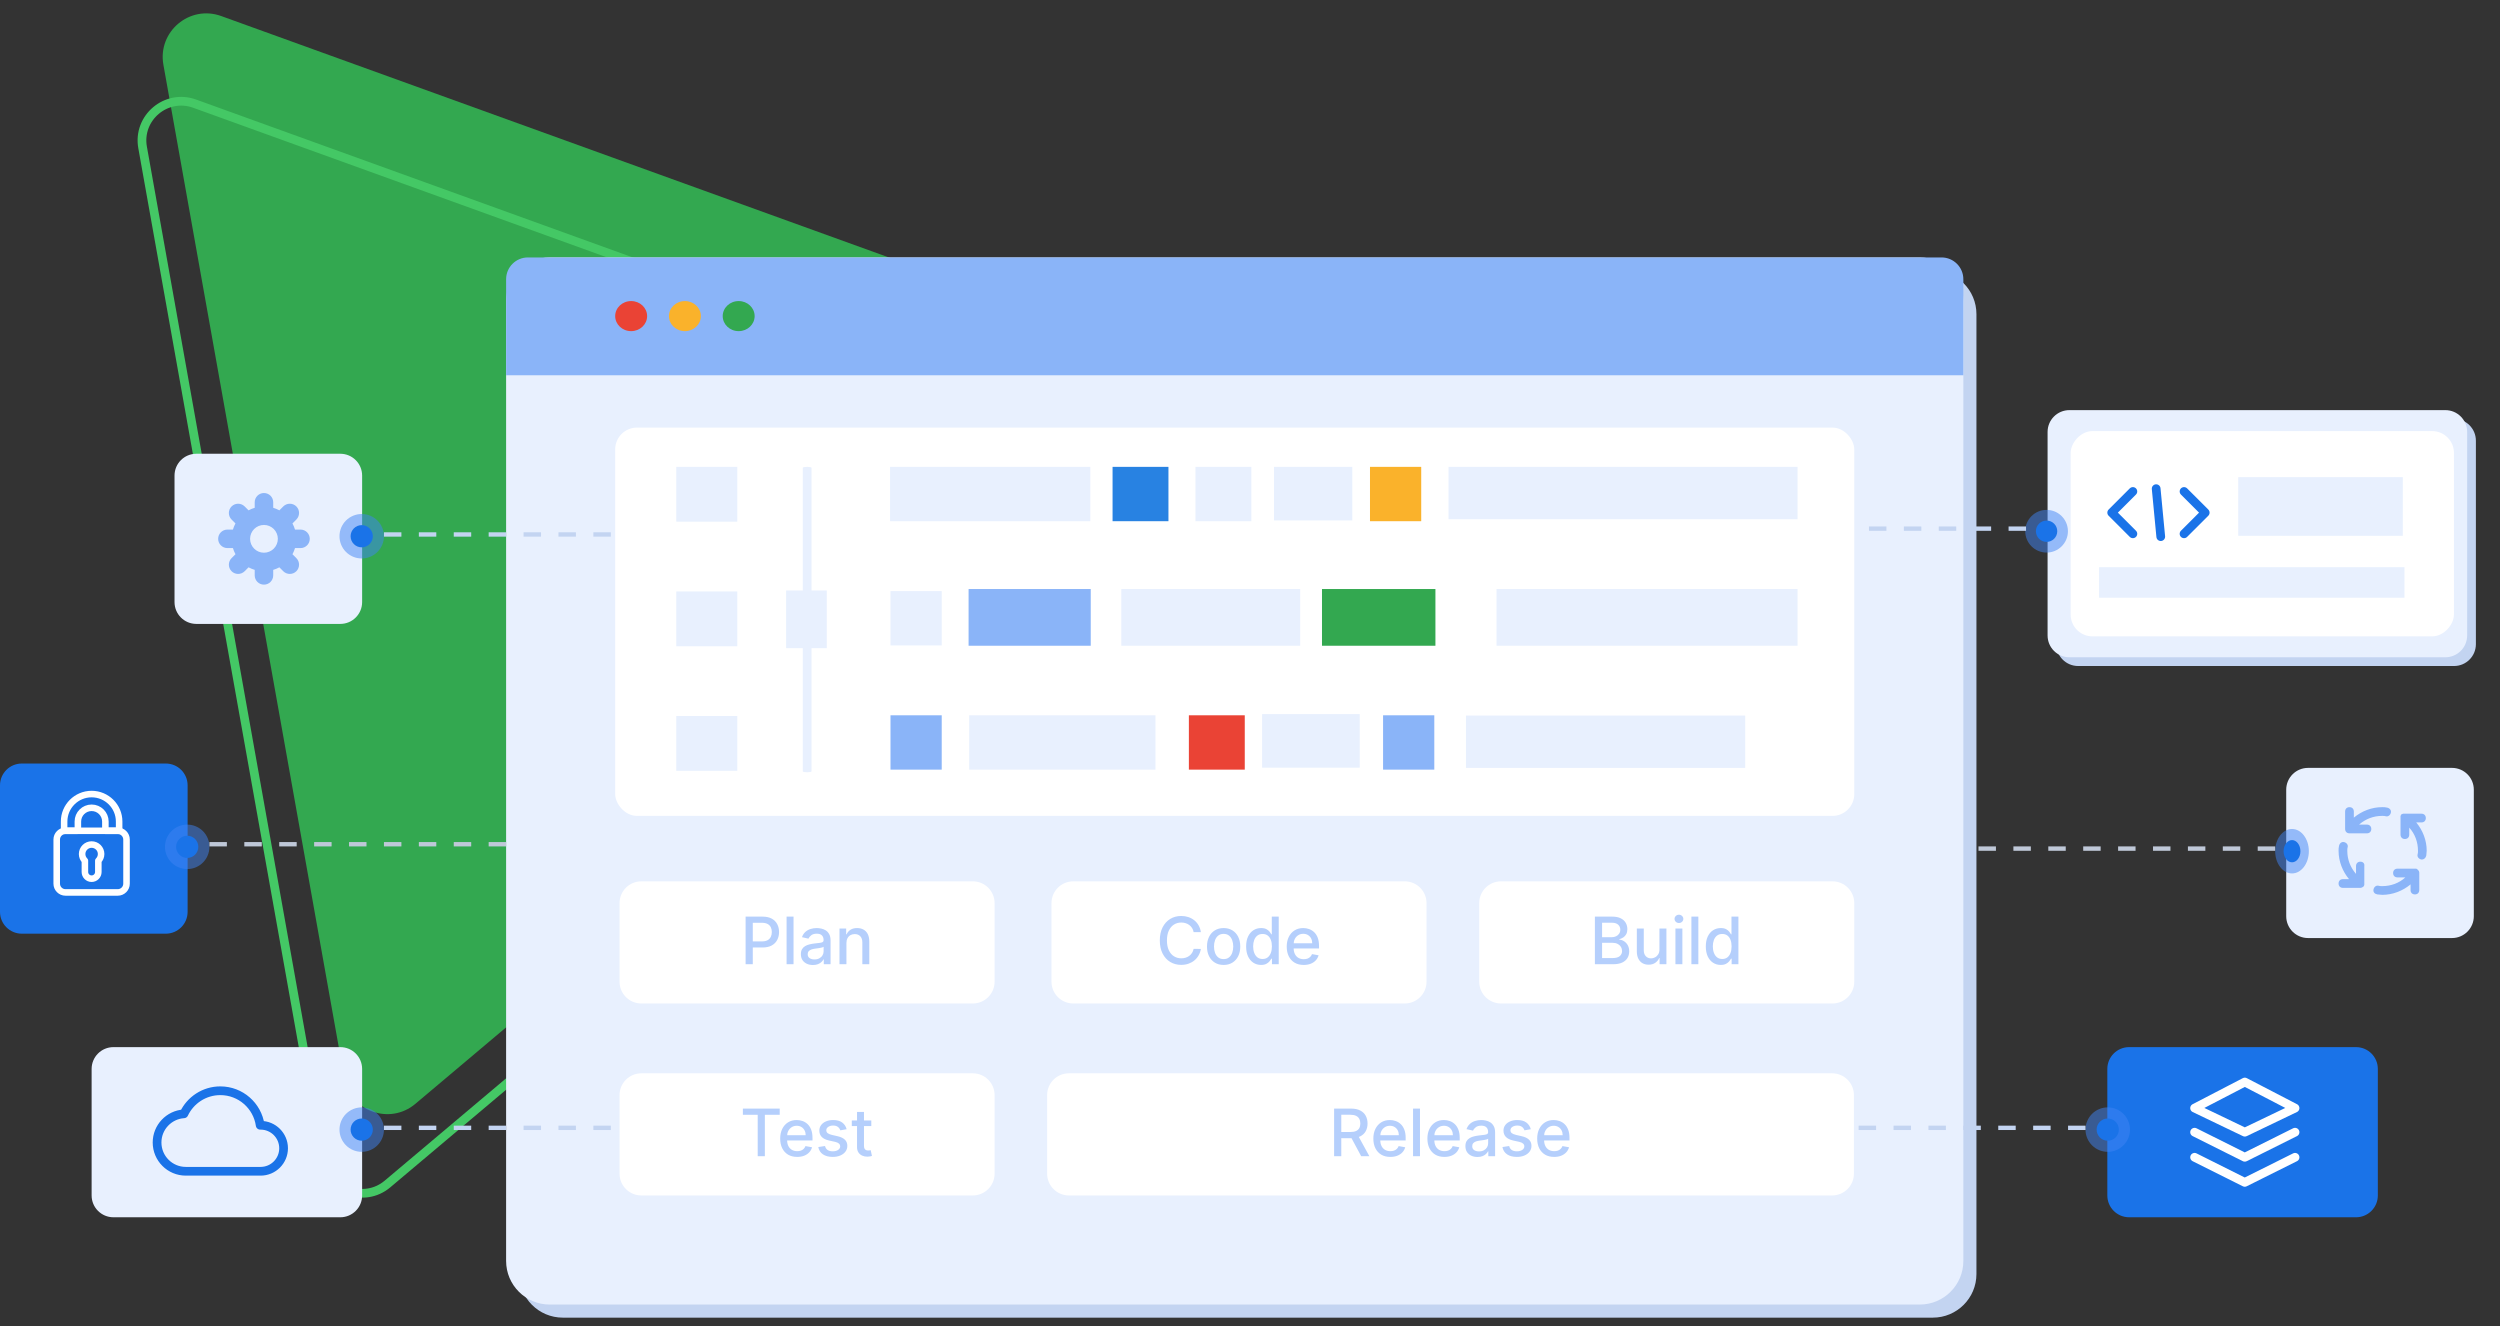 <svg width="573" height="304" viewBox="0 0 573 304" fill="none" xmlns="http://www.w3.org/2000/svg">
<rect x="0" y="0" width="573" height="304" fill="#333333" stroke="none"/>
<g clip-path="url(#clip0_0_13131)">
<path d="M272.583 83.903C279.822 86.521 281.513 95.994 275.627 100.954L95.202 253C89.316 257.961 80.267 254.689 78.914 247.111L37.45 14.836C36.098 7.257 43.456 1.057 50.695 3.674L272.583 83.903Z" fill="#33A850"/>
<path d="M266.493 103.984C273.008 106.34 274.53 114.866 269.232 119.33L88.808 271.376C83.51 275.841 75.366 272.896 74.148 266.076L32.685 33.801C31.467 26.98 38.09 21.399 44.605 23.755L266.493 103.984Z" stroke="#44C865" stroke-width="2"/>
<path d="M443 62.004H129C123.477 62.004 119 66.481 119 72.004V292.004C119 297.527 123.477 302.004 129 302.004H443C448.523 302.004 453 297.527 453 292.004V72.004C453 66.481 448.523 62.004 443 62.004Z" fill="#C3D4F1"/>
<path d="M440 59.004H126C120.477 59.004 116 63.481 116 69.004V289.004C116 294.527 120.477 299.004 126 299.004H440C445.523 299.004 450 294.527 450 289.004V69.004C450 63.481 445.523 59.004 440 59.004Z" fill="#E8F0FE"/>
<rect x="141" y="98.004" width="284" height="89" rx="5" fill="white"/>
<path d="M185 177.004C184.735 177.004 184.48 176.983 184.293 176.945C184.105 176.908 184 176.857 184 176.803V107.204C184 107.151 184.105 107.1 184.293 107.063C184.48 107.025 184.735 107.004 185 107.004C185.265 107.004 185.52 107.025 185.707 107.063C185.895 107.1 186 107.151 186 107.204V176.803C186 176.857 185.895 176.908 185.707 176.945C185.52 176.983 185.265 177.004 185 177.004Z" fill="#E8F0FE"/>
<path d="M325.742 107.004H314V119.46H325.742V107.004Z" fill="#FAB22B"/>
<path d="M267.809 107.004H255V119.46H267.809V107.004Z" fill="#2882E2"/>
<path d="M286.809 107.004H274V119.46H286.809V107.004Z" fill="#E8F0FE"/>
<path d="M249.899 107.004H204V119.46H249.899V107.004Z" fill="#E8F0FE"/>
<path d="M412 107.004H332V119.004H412V107.004Z" fill="#E8F0FE"/>
<path d="M309.944 107.004H292V119.282H309.944V107.004Z" fill="#E8F0FE"/>
<path d="M168.987 107.004H155V119.567H168.987V107.004Z" fill="#E8F0FE"/>
<path d="M215.843 135.477H204.102V147.932H215.843V135.477Z" fill="#E8F0FE"/>
<path d="M250 135.004H222V148.004H250V135.004Z" fill="#8AB4F8"/>
<path d="M298 135.004H257V148.004H298V135.004Z" fill="#E8F0FE"/>
<path d="M329 135.004H303V148.004H329V135.004Z" fill="#33A850"/>
<path d="M412 135.004H343V148.004H412V135.004Z" fill="#E8F0FE"/>
<path d="M168.987 135.559H155V148.122H168.987V135.559Z" fill="#E8F0FE"/>
<path d="M215.843 163.945H204.102V176.401H215.843V163.945Z" fill="#8AB4F8"/>
<path d="M328.742 163.945H317V176.401H328.742V163.945Z" fill="#8AB4F8"/>
<path d="M264.834 163.945H222.137V176.401H264.834V163.945Z" fill="#E8F0FE"/>
<path d="M311.652 163.672H289.273V175.95H311.652V163.672Z" fill="#E8F0FE"/>
<path d="M285.299 163.945H272.49V176.401H285.299V163.945Z" fill="#EA4335"/>
<path d="M400 164.004H336V176.004H400V164.004Z" fill="#E8F0FE"/>
<path d="M168.987 164.109H155V176.673H168.987V164.109Z" fill="#E8F0FE"/>
<path d="M189.5 135.336H180.176V148.558H189.5V135.336Z" fill="#E8F0FE"/>
<path d="M116 64.004C116 61.242 118.239 59.004 121 59.004H445C447.761 59.004 450 61.242 450 64.004V86.004H116V64.004Z" fill="#8AB4F8"/>
<path d="M156.984 75.898C159.005 75.898 160.643 74.355 160.643 72.451C160.643 70.547 159.005 69.004 156.984 69.004C154.963 69.004 153.324 70.547 153.324 72.451C153.324 74.355 154.963 75.898 156.984 75.898Z" fill="#FAB22B"/>
<path d="M169.304 75.898C171.325 75.898 172.963 74.355 172.963 72.451C172.963 70.547 171.325 69.004 169.304 69.004C167.283 69.004 165.645 70.547 165.645 72.451C165.645 74.355 167.283 75.898 169.304 75.898Z" fill="#33A850"/>
<path d="M144.659 75.898C146.68 75.898 148.319 74.355 148.319 72.451C148.319 70.547 146.68 69.004 144.659 69.004C142.638 69.004 141 70.547 141 72.451C141 74.355 142.638 75.898 144.659 75.898Z" fill="#EA4335"/>
<line x1="88" y1="122.5" x2="141" y2="122.5" stroke="#C3D4F1" stroke-dasharray="4 4"/>
<path d="M45 104L78 104C80.761 104 83 106.239 83 109L83 138C83 140.761 80.761 143 78 143L45 143C42.239 143 40 140.761 40 138L40 109C40 106.239 42.239 104 45 104Z" fill="#E8F0FE"/>
<path d="M68.879 121.379H67.614C67.467 120.886 67.271 120.414 67.03 119.97L67.925 119.075C68.753 118.247 68.753 116.904 67.925 116.075C67.096 115.247 65.753 115.247 64.925 116.075L64.03 116.97C63.586 116.729 63.114 116.533 62.621 116.386V115.121C62.621 113.95 61.672 113 60.5 113C59.329 113 58.379 113.95 58.379 115.121V116.386C57.886 116.533 57.414 116.729 56.97 116.97L56.075 116.075C55.247 115.247 53.904 115.247 53.075 116.075C52.247 116.904 52.247 118.247 53.075 119.075L53.97 119.97C53.729 120.414 53.533 120.886 53.386 121.379H52.121C50.95 121.379 50 122.329 50 123.5C50 124.671 50.95 125.621 52.122 125.621H53.387C53.534 126.114 53.729 126.586 53.971 127.03L53.076 127.925C52.248 128.753 52.248 130.096 53.076 130.925C53.49 131.339 54.033 131.546 54.576 131.546C55.119 131.546 55.661 131.339 56.076 130.925L56.97 130.03C57.415 130.271 57.887 130.467 58.379 130.614V131.879C58.379 133.05 59.329 134 60.5 134C61.672 134 62.621 133.05 62.621 131.879V130.614C63.114 130.467 63.586 130.271 64.03 130.03L64.925 130.925C65.339 131.339 65.882 131.546 66.425 131.546C66.968 131.546 67.511 131.339 67.925 130.925C68.753 130.096 68.753 128.753 67.925 127.925L67.03 127.03C67.271 126.586 67.467 126.114 67.614 125.621H68.879C70.05 125.621 71 124.671 71 123.5C71 122.329 70.05 121.379 68.879 121.379ZM60.501 126.682C58.746 126.682 57.319 125.254 57.319 123.5C57.319 121.746 58.746 120.318 60.501 120.318C62.255 120.318 63.682 121.746 63.682 123.5C63.682 125.254 62.255 126.682 60.501 126.682Z" fill="#8AB4F8"/>
<circle cx="5.094" cy="5.094" r="5.094" transform="matrix(-1 1.74846e-07 1.74846e-07 1 88 117.812)" fill="#4185F4" fill-opacity="0.5"/>
<circle cx="2.547" cy="2.547" r="2.547" transform="matrix(-1 1.74846e-07 1.74846e-07 1 85.453 120.359)" fill="#1A73E8"/>
<path d="M26 240L78 240C80.761 240 83 242.239 83 245L83 274C83 276.761 80.761 279 78 279L26 279C23.239 279 21 276.761 21 274L21 245C21 242.239 23.239 240 26 240Z" fill="#E8F0FE"/>
<circle cx="5.094" cy="5.094" r="5.094" transform="matrix(-1 1.74846e-07 1.74846e-07 1 88 253.812)" fill="#4185F4" fill-opacity="0.5"/>
<circle cx="2.547" cy="2.547" r="2.547" transform="matrix(-1 1.74846e-07 1.74846e-07 1 85.453 256.359)" fill="#1A73E8"/>
<line x1="88" y1="258.5" x2="141" y2="258.5" stroke="#C3D4F1" stroke-dasharray="4 4"/>
<path d="M5 175L38 175C40.761 175 43 177.239 43 180L43 209C43 211.761 40.761 214 38 214L5 214C2.239 214 1.4057e-05 211.761 1.35741e-05 209L8.50362e-06 180C8.0208e-06 177.239 2.239 175 5 175Z" fill="#1A73E8"/>
<path d="M21.001 181.998C17.525 181.998 14.697 184.821 14.697 188.292L14.697 190.414L17.849 190.414L17.849 188.292C17.849 186.557 19.263 185.145 21.001 185.145C22.739 185.145 24.153 186.557 24.153 188.292L24.153 190.414L27.305 190.414L27.305 188.292C27.305 184.821 24.477 181.998 21.001 181.998Z" stroke="white" stroke-width="1.5" stroke-miterlimit="10" stroke-linecap="round" stroke-linejoin="round"/>
<path d="M23.175 195.741C23.175 194.541 22.201 193.568 20.999 193.568C19.797 193.568 18.822 194.541 18.822 195.741C18.822 196.341 19.066 196.884 19.46 197.278L19.46 199.862C19.46 200.711 20.149 201.398 20.999 201.398C21.848 201.398 22.537 200.711 22.537 199.862L22.537 197.278C22.931 196.884 23.175 196.341 23.175 195.741Z" stroke="white" stroke-width="1.5" stroke-miterlimit="10" stroke-linecap="round" stroke-linejoin="round"/>
<path d="M26.987 190.415L15.013 190.415C13.901 190.415 13 191.315 13 192.425L13 202.537C13 203.647 13.901 204.547 15.013 204.547L26.987 204.547C28.099 204.547 29 203.647 29 202.537L29 192.425C29 191.315 28.099 190.415 26.987 190.415Z" stroke="white" stroke-width="1.5" stroke-miterlimit="10" stroke-linecap="round" stroke-linejoin="round"/>
<circle cx="5.094" cy="5.094" r="5.094" transform="matrix(-1 1.74846e-07 1.74846e-07 1 48 189)" fill="#4185F4" fill-opacity="0.5"/>
<circle cx="2.547" cy="2.547" r="2.547" transform="matrix(-1 1.74846e-07 1.74846e-07 1 45.453 191.547)" fill="#1A73E8"/>
<line x1="48" y1="193.5" x2="116" y2="193.5" stroke="#BFC8D8" stroke-dasharray="4 4"/>
<path d="M59.727 257.909C62.639 257.909 65 260.27 65 263.182C65 266.094 62.639 268.455 59.727 268.455L42.591 268.455C38.951 268.455 36 265.504 36 261.864C36 258.37 38.718 255.512 42.154 255.287C43.633 252.162 46.813 250 50.5 250C55.149 250 58.995 253.438 59.635 257.91C59.666 257.909 59.696 257.909 59.727 257.909Z" stroke="#1A73E8" stroke-width="2" stroke-linecap="round" stroke-linejoin="round"/>
<path d="M147 202L222.963 202C225.724 202 227.963 204.239 227.963 207L227.963 225C227.963 227.761 225.724 230 222.963 230L147 230C144.239 230 142 227.761 142 225L142 207C142 204.239 144.239 202 147 202Z" fill="white"/>
<path d="M170.894 221V210.091H174.782C175.631 210.091 176.334 210.245 176.891 210.554C177.449 210.863 177.866 211.286 178.143 211.822C178.42 212.355 178.559 212.955 178.559 213.623C178.559 214.294 178.418 214.897 178.138 215.434C177.861 215.966 177.442 216.389 176.881 216.701C176.323 217.01 175.622 217.165 174.777 217.165H172.103V215.769H174.628C175.164 215.769 175.599 215.677 175.933 215.492C176.266 215.304 176.511 215.048 176.668 214.725C176.824 214.402 176.902 214.034 176.902 213.623C176.902 213.211 176.824 212.845 176.668 212.525C176.511 212.206 176.265 211.955 175.927 211.774C175.593 211.593 175.153 211.502 174.606 211.502H172.539V221H170.894ZM181.878 210.091V221H180.285V210.091H181.878ZM186.327 221.181C185.808 221.181 185.34 221.085 184.921 220.893C184.502 220.698 184.169 220.416 183.924 220.047C183.683 219.677 183.562 219.224 183.562 218.688C183.562 218.227 183.651 217.847 183.829 217.548C184.006 217.25 184.246 217.014 184.548 216.84C184.85 216.666 185.187 216.534 185.56 216.446C185.933 216.357 186.313 216.289 186.7 216.243C187.19 216.186 187.587 216.14 187.893 216.105C188.198 216.066 188.42 216.004 188.559 215.918C188.697 215.833 188.766 215.695 188.766 215.503V215.466C188.766 215 188.635 214.64 188.372 214.384C188.113 214.129 187.726 214.001 187.211 214.001C186.675 214.001 186.252 214.12 185.943 214.358C185.638 214.592 185.427 214.853 185.309 215.141L183.813 214.8C183.99 214.303 184.249 213.901 184.59 213.596C184.935 213.287 185.331 213.063 185.778 212.925C186.226 212.783 186.696 212.712 187.19 212.712C187.516 212.712 187.863 212.751 188.228 212.829C188.598 212.903 188.942 213.042 189.262 213.244C189.585 213.447 189.85 213.736 190.055 214.113C190.261 214.485 190.364 214.97 190.364 215.567V221H188.809V219.881H188.745C188.642 220.087 188.488 220.29 188.282 220.489C188.076 220.687 187.811 220.853 187.488 220.984C187.165 221.115 186.778 221.181 186.327 221.181ZM186.673 219.903C187.113 219.903 187.49 219.816 187.802 219.642C188.118 219.468 188.358 219.24 188.521 218.96C188.688 218.676 188.772 218.372 188.772 218.049V216.994C188.715 217.051 188.605 217.104 188.442 217.154C188.282 217.2 188.099 217.241 187.893 217.277C187.687 217.309 187.486 217.339 187.291 217.367C187.096 217.392 186.932 217.413 186.801 217.431C186.492 217.47 186.21 217.536 185.954 217.628C185.702 217.721 185.499 217.854 185.347 218.028C185.198 218.198 185.123 218.425 185.123 218.71C185.123 219.104 185.269 219.402 185.56 219.604C185.851 219.803 186.222 219.903 186.673 219.903ZM194.003 216.142V221H192.411V212.818H193.94V214.15H194.041C194.229 213.717 194.524 213.369 194.925 213.106C195.33 212.843 195.839 212.712 196.454 212.712C197.011 212.712 197.5 212.829 197.919 213.063C198.338 213.294 198.663 213.638 198.893 214.097C199.124 214.555 199.24 215.121 199.24 215.796V221H197.647V215.988C197.647 215.395 197.492 214.931 197.184 214.597C196.875 214.26 196.45 214.091 195.91 214.091C195.541 214.091 195.213 214.171 194.925 214.331C194.641 214.491 194.415 214.725 194.249 215.034C194.085 215.339 194.003 215.709 194.003 216.142Z" fill="#B5CFFC"/>
<path d="M246 202L321.963 202C324.724 202 326.963 204.239 326.963 207L326.963 225C326.963 227.761 324.724 230 321.963 230L246 230C243.239 230 241 227.761 241 225L241 207C241 204.239 243.239 202 246 202Z" fill="white"/>
<path d="M275.241 213.638H273.579C273.515 213.283 273.396 212.971 273.222 212.701C273.048 212.431 272.835 212.202 272.583 212.014C272.331 211.826 272.048 211.684 271.736 211.588C271.427 211.492 271.098 211.444 270.75 211.444C270.122 211.444 269.559 211.602 269.062 211.918C268.568 212.234 268.178 212.697 267.89 213.308C267.606 213.919 267.464 214.665 267.464 215.545C267.464 216.433 267.606 217.183 267.89 217.793C268.178 218.404 268.57 218.866 269.067 219.178C269.564 219.491 270.124 219.647 270.745 219.647C271.09 219.647 271.416 219.601 271.725 219.509C272.038 219.413 272.32 219.272 272.572 219.088C272.824 218.903 273.037 218.678 273.211 218.411C273.389 218.141 273.511 217.832 273.579 217.484L275.241 217.49C275.152 218.026 274.98 218.52 274.724 218.971C274.472 219.418 274.147 219.805 273.749 220.132C273.355 220.455 272.904 220.705 272.396 220.883C271.889 221.06 271.335 221.149 270.734 221.149C269.79 221.149 268.948 220.925 268.21 220.478C267.471 220.027 266.889 219.382 266.462 218.544C266.04 217.706 265.829 216.707 265.829 215.545C265.829 214.381 266.042 213.381 266.468 212.547C266.894 211.708 267.476 211.066 268.215 210.618C268.954 210.167 269.793 209.942 270.734 209.942C271.313 209.942 271.853 210.025 272.354 210.192C272.858 210.355 273.311 210.597 273.712 210.917C274.113 211.233 274.445 211.62 274.708 212.078C274.971 212.532 275.149 213.053 275.241 213.638ZM280.454 221.165C279.687 221.165 279.018 220.989 278.446 220.638C277.874 220.286 277.43 219.794 277.114 219.162C276.798 218.53 276.64 217.792 276.64 216.946C276.64 216.098 276.798 215.355 277.114 214.72C277.43 214.084 277.874 213.591 278.446 213.239C279.018 212.887 279.687 212.712 280.454 212.712C281.221 212.712 281.89 212.887 282.462 213.239C283.034 213.591 283.478 214.084 283.794 214.72C284.11 215.355 284.268 216.098 284.268 216.946C284.268 217.792 284.11 218.53 283.794 219.162C283.478 219.794 283.034 220.286 282.462 220.638C281.89 220.989 281.221 221.165 280.454 221.165ZM280.459 219.828C280.956 219.828 281.368 219.697 281.695 219.434C282.022 219.171 282.263 218.821 282.42 218.385C282.579 217.948 282.659 217.467 282.659 216.941C282.659 216.419 282.579 215.94 282.42 215.503C282.263 215.062 282.022 214.709 281.695 214.443C281.368 214.176 280.956 214.043 280.459 214.043C279.959 214.043 279.543 214.176 279.213 214.443C278.886 214.709 278.643 215.062 278.483 215.503C278.327 215.94 278.249 216.419 278.249 216.941C278.249 217.467 278.327 217.948 278.483 218.385C278.643 218.821 278.886 219.171 279.213 219.434C279.543 219.697 279.959 219.828 280.459 219.828ZM289.034 221.16C288.373 221.16 287.784 220.991 287.265 220.654C286.75 220.313 286.345 219.828 286.051 219.2C285.759 218.567 285.614 217.809 285.614 216.925C285.614 216.041 285.761 215.284 286.056 214.656C286.354 214.027 286.763 213.546 287.281 213.212C287.8 212.879 288.387 212.712 289.044 212.712C289.552 212.712 289.96 212.797 290.269 212.967C290.582 213.134 290.823 213.33 290.994 213.553C291.168 213.777 291.303 213.974 291.399 214.145H291.494V210.091H293.087V221H291.532V219.727H291.399C291.303 219.901 291.164 220.1 290.983 220.324C290.806 220.547 290.561 220.743 290.248 220.909C289.936 221.076 289.531 221.16 289.034 221.16ZM289.385 219.801C289.843 219.801 290.23 219.681 290.546 219.439C290.866 219.194 291.107 218.855 291.271 218.422C291.438 217.989 291.521 217.484 291.521 216.909C291.521 216.341 291.439 215.844 291.276 215.418C291.113 214.991 290.873 214.659 290.557 214.422C290.241 214.184 289.85 214.065 289.385 214.065C288.906 214.065 288.506 214.189 288.187 214.438C287.867 214.686 287.625 215.025 287.462 215.455C287.302 215.885 287.222 216.369 287.222 216.909C287.222 217.456 287.304 217.948 287.467 218.385C287.631 218.821 287.872 219.168 288.192 219.423C288.515 219.675 288.913 219.801 289.385 219.801ZM298.812 221.165C298.005 221.165 297.311 220.993 296.729 220.648C296.15 220.3 295.703 219.812 295.387 219.184C295.074 218.551 294.918 217.811 294.918 216.962C294.918 216.124 295.074 215.386 295.387 214.746C295.703 214.107 296.143 213.608 296.708 213.25C297.276 212.891 297.94 212.712 298.7 212.712C299.161 212.712 299.609 212.788 300.042 212.941C300.475 213.093 300.864 213.333 301.209 213.66C301.553 213.987 301.825 214.411 302.024 214.933C302.222 215.451 302.322 216.082 302.322 216.824V217.388H295.818V216.195H300.761C300.761 215.776 300.676 215.405 300.505 215.082C300.335 214.755 300.095 214.498 299.786 214.31C299.481 214.121 299.122 214.027 298.71 214.027C298.263 214.027 297.872 214.137 297.539 214.358C297.208 214.574 296.953 214.858 296.771 215.21C296.594 215.558 296.505 215.936 296.505 216.344V217.277C296.505 217.824 296.601 218.289 296.793 218.672C296.988 219.056 297.26 219.349 297.608 219.551C297.956 219.75 298.362 219.849 298.828 219.849C299.129 219.849 299.405 219.807 299.653 219.722C299.902 219.633 300.117 219.501 300.298 219.327C300.479 219.153 300.617 218.939 300.713 218.683L302.221 218.955C302.1 219.398 301.883 219.787 301.571 220.121C301.262 220.451 300.873 220.709 300.404 220.893C299.939 221.075 299.408 221.165 298.812 221.165Z" fill="#B5CFFC"/>
<path d="M147 246L222.963 246C225.724 246 227.963 248.239 227.963 251L227.963 269C227.963 271.761 225.724 274 222.963 274L147 274C144.239 274 142 271.761 142 269L142 251C142 248.239 144.239 246 147 246Z" fill="white"/>
<path d="M170.268 255.508V254.091H178.71V255.508H175.307V265H173.666V255.508H170.268ZM182.713 265.165C181.907 265.165 181.213 264.993 180.63 264.648C180.051 264.3 179.604 263.812 179.288 263.184C178.975 262.551 178.819 261.811 178.819 260.962C178.819 260.124 178.975 259.386 179.288 258.746C179.604 258.107 180.044 257.608 180.609 257.25C181.177 256.891 181.841 256.712 182.601 256.712C183.063 256.712 183.51 256.788 183.944 256.941C184.377 257.093 184.766 257.333 185.11 257.66C185.455 257.987 185.726 258.411 185.925 258.933C186.124 259.451 186.223 260.082 186.223 260.824V261.388H179.719V260.195H184.663C184.663 259.776 184.577 259.405 184.407 259.082C184.236 258.755 183.997 258.498 183.688 258.31C183.382 258.121 183.024 258.027 182.612 258.027C182.164 258.027 181.774 258.137 181.44 258.358C181.11 258.574 180.854 258.858 180.673 259.21C180.495 259.558 180.407 259.936 180.407 260.344V261.277C180.407 261.824 180.502 262.289 180.694 262.672C180.89 263.056 181.161 263.349 181.509 263.551C181.857 263.75 182.264 263.849 182.729 263.849C183.031 263.849 183.306 263.807 183.555 263.722C183.803 263.633 184.018 263.501 184.199 263.327C184.38 263.153 184.519 262.939 184.615 262.683L186.122 262.955C186.001 263.398 185.785 263.787 185.472 264.121C185.163 264.451 184.774 264.709 184.306 264.893C183.841 265.075 183.31 265.165 182.713 265.165ZM194.047 258.816L192.603 259.071C192.543 258.887 192.447 258.711 192.315 258.544C192.188 258.377 192.014 258.24 191.793 258.134C191.573 258.027 191.298 257.974 190.968 257.974C190.517 257.974 190.14 258.075 189.838 258.278C189.537 258.477 189.386 258.734 189.386 259.05C189.386 259.324 189.487 259.544 189.689 259.711C189.892 259.877 190.218 260.014 190.669 260.121L191.969 260.419C192.722 260.593 193.283 260.861 193.652 261.223C194.022 261.586 194.206 262.056 194.206 262.635C194.206 263.125 194.064 263.562 193.78 263.945C193.5 264.325 193.107 264.624 192.603 264.84C192.102 265.057 191.522 265.165 190.861 265.165C189.945 265.165 189.197 264.97 188.619 264.579C188.04 264.185 187.685 263.626 187.553 262.901L189.093 262.667C189.189 263.068 189.386 263.372 189.684 263.578C189.982 263.78 190.371 263.881 190.851 263.881C191.373 263.881 191.79 263.773 192.102 263.556C192.415 263.336 192.571 263.068 192.571 262.752C192.571 262.496 192.475 262.282 192.283 262.108C192.095 261.934 191.806 261.802 191.415 261.713L190.03 261.41C189.267 261.236 188.702 260.959 188.336 260.579C187.974 260.199 187.793 259.718 187.793 259.135C187.793 258.652 187.928 258.23 188.198 257.868C188.468 257.505 188.841 257.223 189.316 257.021C189.792 256.815 190.337 256.712 190.952 256.712C191.836 256.712 192.532 256.903 193.04 257.287C193.548 257.667 193.883 258.176 194.047 258.816ZM199.702 256.818V258.097H195.233V256.818H199.702ZM196.431 254.858H198.024V262.598C198.024 262.907 198.07 263.139 198.162 263.295C198.255 263.448 198.374 263.553 198.519 263.61C198.668 263.663 198.83 263.69 199.004 263.69C199.132 263.69 199.244 263.681 199.34 263.663C199.435 263.645 199.51 263.631 199.563 263.62L199.851 264.936C199.759 264.972 199.627 265.007 199.457 265.043C199.286 265.082 199.073 265.103 198.817 265.107C198.398 265.114 198.008 265.039 197.646 264.883C197.283 264.727 196.99 264.485 196.767 264.158C196.543 263.832 196.431 263.422 196.431 262.928V254.858Z" fill="#B5CFFC"/>
<path d="M245.001 246L419.92 246C422.681 246 424.92 248.239 424.92 251L424.92 269C424.92 271.761 422.681 274 419.92 274L245.001 274C242.239 274 240.001 271.761 240.001 269L240.001 251C240.001 248.239 242.239 246 245.001 246Z" fill="white"/>
<path d="M305.777 265V254.091H309.665C310.51 254.091 311.212 254.237 311.769 254.528C312.33 254.819 312.749 255.222 313.026 255.737C313.303 256.248 313.442 256.839 313.442 257.511C313.442 258.178 313.301 258.766 313.021 259.274C312.744 259.778 312.325 260.17 311.764 260.451C311.206 260.732 310.505 260.872 309.66 260.872H306.714V259.455H309.511C310.043 259.455 310.476 259.379 310.81 259.226C311.148 259.073 311.394 258.851 311.551 258.56C311.707 258.269 311.785 257.919 311.785 257.511C311.785 257.099 311.705 256.742 311.545 256.44C311.389 256.138 311.142 255.907 310.805 255.748C310.471 255.584 310.033 255.502 309.489 255.502H307.422V265H305.777ZM311.162 260.078L313.857 265H311.982L309.34 260.078H311.162ZM318.665 265.165C317.859 265.165 317.165 264.993 316.583 264.648C316.004 264.3 315.556 263.812 315.24 263.184C314.928 262.551 314.772 261.811 314.772 260.962C314.772 260.124 314.928 259.386 315.24 258.746C315.556 258.107 315.997 257.608 316.561 257.25C317.13 256.891 317.794 256.712 318.554 256.712C319.015 256.712 319.463 256.788 319.896 256.941C320.329 257.093 320.718 257.333 321.062 257.66C321.407 257.987 321.679 258.411 321.877 258.933C322.076 259.451 322.176 260.082 322.176 260.824V261.388H315.672V260.195H320.615C320.615 259.776 320.53 259.405 320.359 259.082C320.189 258.755 319.949 258.498 319.64 258.31C319.335 258.121 318.976 258.027 318.564 258.027C318.117 258.027 317.726 258.137 317.392 258.358C317.062 258.574 316.806 258.858 316.625 259.21C316.448 259.558 316.359 259.936 316.359 260.344V261.277C316.359 261.824 316.455 262.289 316.647 262.672C316.842 263.056 317.114 263.349 317.462 263.551C317.81 263.75 318.216 263.849 318.681 263.849C318.983 263.849 319.258 263.807 319.507 263.722C319.756 263.633 319.97 263.501 320.152 263.327C320.333 263.153 320.471 262.939 320.567 262.683L322.074 262.955C321.954 263.398 321.737 263.787 321.425 264.121C321.116 264.451 320.727 264.709 320.258 264.893C319.793 265.075 319.262 265.165 318.665 265.165ZM325.461 254.091V265H323.868V254.091H325.461ZM331.054 265.165C330.248 265.165 329.554 264.993 328.972 264.648C328.393 264.3 327.945 263.812 327.629 263.184C327.317 262.551 327.161 261.811 327.161 260.962C327.161 260.124 327.317 259.386 327.629 258.746C327.945 258.107 328.386 257.608 328.95 257.25C329.519 256.891 330.183 256.712 330.943 256.712C331.404 256.712 331.852 256.788 332.285 256.941C332.718 257.093 333.107 257.333 333.451 257.66C333.796 257.987 334.068 258.411 334.266 258.933C334.465 259.451 334.565 260.082 334.565 260.824V261.388H328.061V260.195H333.004C333.004 259.776 332.919 259.405 332.748 259.082C332.578 258.755 332.338 258.498 332.029 258.31C331.724 258.121 331.365 258.027 330.953 258.027C330.506 258.027 330.115 258.137 329.781 258.358C329.451 258.574 329.195 258.858 329.014 259.21C328.837 259.558 328.748 259.936 328.748 260.344V261.277C328.748 261.824 328.844 262.289 329.036 262.672C329.231 263.056 329.503 263.349 329.851 263.551C330.199 263.75 330.605 263.849 331.07 263.849C331.372 263.849 331.647 263.807 331.896 263.722C332.145 263.633 332.36 263.501 332.541 263.327C332.722 263.153 332.86 262.939 332.956 262.683L334.464 262.955C334.343 263.398 334.126 263.787 333.814 264.121C333.505 264.451 333.116 264.709 332.647 264.893C332.182 265.075 331.651 265.165 331.054 265.165ZM338.638 265.181C338.119 265.181 337.651 265.085 337.232 264.893C336.813 264.698 336.481 264.416 336.236 264.047C335.994 263.677 335.873 263.224 335.873 262.688C335.873 262.227 335.962 261.847 336.14 261.548C336.317 261.25 336.557 261.014 336.859 260.84C337.161 260.666 337.498 260.534 337.871 260.446C338.244 260.357 338.624 260.289 339.011 260.243C339.501 260.186 339.899 260.14 340.204 260.105C340.509 260.066 340.731 260.004 340.87 259.918C341.008 259.833 341.078 259.695 341.078 259.503V259.466C341.078 259 340.946 258.64 340.683 258.384C340.424 258.129 340.037 258.001 339.522 258.001C338.986 258.001 338.563 258.12 338.254 258.358C337.949 258.592 337.738 258.853 337.621 259.141L336.124 258.8C336.301 258.303 336.561 257.901 336.901 257.596C337.246 257.287 337.642 257.063 338.089 256.925C338.537 256.783 339.007 256.712 339.501 256.712C339.828 256.712 340.174 256.751 340.54 256.829C340.909 256.903 341.253 257.042 341.573 257.244C341.896 257.447 342.161 257.736 342.367 258.113C342.573 258.485 342.676 258.97 342.676 259.567V265H341.12V263.881H341.056C340.953 264.087 340.799 264.29 340.593 264.489C340.387 264.687 340.122 264.853 339.799 264.984C339.476 265.115 339.089 265.181 338.638 265.181ZM338.984 263.903C339.424 263.903 339.801 263.816 340.113 263.642C340.429 263.468 340.669 263.24 340.833 262.96C340.999 262.676 341.083 262.372 341.083 262.049V260.994C341.026 261.051 340.916 261.104 340.753 261.154C340.593 261.2 340.41 261.241 340.204 261.277C339.998 261.309 339.797 261.339 339.602 261.367C339.407 261.392 339.243 261.413 339.112 261.431C338.803 261.47 338.521 261.536 338.265 261.628C338.013 261.721 337.811 261.854 337.658 262.028C337.509 262.198 337.434 262.425 337.434 262.71C337.434 263.104 337.58 263.402 337.871 263.604C338.162 263.803 338.533 263.903 338.984 263.903ZM350.853 258.816L349.409 259.071C349.349 258.887 349.253 258.711 349.122 258.544C348.994 258.377 348.82 258.24 348.6 258.134C348.38 258.027 348.104 257.974 347.774 257.974C347.323 257.974 346.947 258.075 346.645 258.278C346.343 258.477 346.192 258.734 346.192 259.05C346.192 259.324 346.293 259.544 346.496 259.711C346.698 259.877 347.025 260.014 347.476 260.121L348.776 260.419C349.528 260.593 350.089 260.861 350.459 261.223C350.828 261.586 351.013 262.056 351.013 262.635C351.013 263.125 350.871 263.562 350.587 263.945C350.306 264.325 349.914 264.624 349.409 264.84C348.909 265.057 348.328 265.165 347.668 265.165C346.751 265.165 346.004 264.97 345.425 264.579C344.846 264.185 344.491 263.626 344.36 262.901L345.899 262.667C345.995 263.068 346.192 263.372 346.49 263.578C346.789 263.78 347.178 263.881 347.657 263.881C348.179 263.881 348.596 263.773 348.909 263.556C349.221 263.336 349.377 263.068 349.377 262.752C349.377 262.496 349.282 262.282 349.09 262.108C348.902 261.934 348.612 261.802 348.222 261.713L346.837 261.41C346.073 261.236 345.509 260.959 345.143 260.579C344.781 260.199 344.599 259.718 344.599 259.135C344.599 258.652 344.734 258.23 345.004 257.868C345.274 257.505 345.647 257.223 346.123 257.021C346.599 256.815 347.144 256.712 347.758 256.712C348.642 256.712 349.338 256.903 349.846 257.287C350.354 257.667 350.69 258.176 350.853 258.816ZM356.215 265.165C355.409 265.165 354.715 264.993 354.132 264.648C353.554 264.3 353.106 263.812 352.79 263.184C352.478 262.551 352.321 261.811 352.321 260.962C352.321 260.124 352.478 259.386 352.79 258.746C353.106 258.107 353.547 257.608 354.111 257.25C354.679 256.891 355.343 256.712 356.103 256.712C356.565 256.712 357.012 256.788 357.446 256.941C357.879 257.093 358.268 257.333 358.612 257.66C358.957 257.987 359.228 258.411 359.427 258.933C359.626 259.451 359.726 260.082 359.726 260.824V261.388H353.222V260.195H358.165C358.165 259.776 358.08 259.405 357.909 259.082C357.739 258.755 357.499 258.498 357.19 258.31C356.885 258.121 356.526 258.027 356.114 258.027C355.667 258.027 355.276 258.137 354.942 258.358C354.612 258.574 354.356 258.858 354.175 259.21C353.998 259.558 353.909 259.936 353.909 260.344V261.277C353.909 261.824 354.005 262.289 354.196 262.672C354.392 263.056 354.663 263.349 355.011 263.551C355.359 263.75 355.766 263.849 356.231 263.849C356.533 263.849 356.808 263.807 357.057 263.722C357.305 263.633 357.52 263.501 357.701 263.327C357.882 263.153 358.021 262.939 358.117 262.683L359.624 262.955C359.504 263.398 359.287 263.787 358.974 264.121C358.665 264.451 358.277 264.709 357.808 264.893C357.343 265.075 356.812 265.165 356.215 265.165Z" fill="#B5CFFC"/>
<path d="M344.038 202L420 202C422.761 202 425 204.239 425 207L425 225C425 227.761 422.761 230 420 230L344.038 230C341.276 230 339.038 227.761 339.038 225L339.038 207C339.038 204.239 341.276 202 344.038 202Z" fill="white"/>
<path d="M365.551 221V210.091H369.546C370.32 210.091 370.961 210.219 371.469 210.474C371.976 210.727 372.356 211.069 372.609 211.502C372.861 211.932 372.987 212.417 372.987 212.957C372.987 213.411 372.903 213.795 372.736 214.107C372.569 214.416 372.346 214.665 372.065 214.853C371.788 215.038 371.483 215.173 371.149 215.258V215.364C371.511 215.382 371.865 215.499 372.209 215.716C372.557 215.929 372.845 216.233 373.072 216.627C373.299 217.021 373.413 217.5 373.413 218.065C373.413 218.623 373.281 219.123 373.019 219.567C372.759 220.007 372.358 220.357 371.815 220.616C371.272 220.872 370.577 221 369.732 221H365.551ZM367.197 219.588H369.572C370.361 219.588 370.925 219.436 371.266 219.13C371.607 218.825 371.778 218.443 371.778 217.985C371.778 217.641 371.691 217.325 371.517 217.037C371.343 216.749 371.094 216.52 370.771 216.35C370.451 216.179 370.071 216.094 369.631 216.094H367.197V219.588ZM367.197 214.81H369.402C369.771 214.81 370.103 214.739 370.398 214.597C370.696 214.455 370.932 214.256 371.106 214.001C371.284 213.741 371.373 213.436 371.373 213.085C371.373 212.634 371.215 212.255 370.899 211.95C370.583 211.645 370.098 211.492 369.444 211.492H367.197V214.81ZM380.345 217.607V212.818H381.943V221H380.377V219.583H380.292C380.104 220.02 379.802 220.384 379.386 220.675C378.974 220.963 378.461 221.107 377.847 221.107C377.321 221.107 376.856 220.991 376.451 220.76C376.05 220.526 375.734 220.18 375.503 219.722C375.276 219.263 375.162 218.697 375.162 218.022V212.818H376.755V217.831C376.755 218.388 376.909 218.832 377.218 219.162C377.527 219.493 377.929 219.658 378.422 219.658C378.721 219.658 379.017 219.583 379.312 219.434C379.61 219.285 379.857 219.059 380.052 218.757C380.251 218.456 380.349 218.072 380.345 217.607ZM384.008 221V212.818H385.601V221H384.008ZM384.812 211.556C384.536 211.556 384.298 211.463 384.099 211.279C383.903 211.091 383.806 210.867 383.806 210.608C383.806 210.345 383.903 210.121 384.099 209.936C384.298 209.748 384.536 209.654 384.812 209.654C385.089 209.654 385.326 209.748 385.521 209.936C385.72 210.121 385.819 210.345 385.819 210.608C385.819 210.867 385.72 211.091 385.521 211.279C385.326 211.463 385.089 211.556 384.812 211.556ZM389.261 210.091V221H387.669V210.091H389.261ZM394.392 221.16C393.731 221.16 393.142 220.991 392.623 220.654C392.108 220.313 391.704 219.828 391.409 219.2C391.118 218.567 390.972 217.809 390.972 216.925C390.972 216.041 391.119 215.284 391.414 214.656C391.712 214.027 392.121 213.546 392.639 213.212C393.158 212.879 393.745 212.712 394.402 212.712C394.91 212.712 395.319 212.797 395.628 212.967C395.94 213.134 396.181 213.33 396.352 213.553C396.526 213.777 396.661 213.974 396.757 214.145H396.853V210.091H398.445V221H396.89V219.727H396.757C396.661 219.901 396.522 220.1 396.341 220.324C396.164 220.547 395.919 220.743 395.606 220.909C395.294 221.076 394.889 221.16 394.392 221.16ZM394.743 219.801C395.201 219.801 395.588 219.681 395.905 219.439C396.224 219.194 396.466 218.855 396.629 218.422C396.796 217.989 396.879 217.484 396.879 216.909C396.879 216.341 396.798 215.844 396.634 215.418C396.471 214.991 396.231 214.659 395.915 214.422C395.599 214.184 395.208 214.065 394.743 214.065C394.264 214.065 393.864 214.189 393.545 214.438C393.225 214.686 392.984 215.025 392.82 215.455C392.661 215.885 392.581 216.369 392.581 216.909C392.581 217.456 392.662 217.948 392.826 218.385C392.989 218.821 393.231 219.168 393.55 219.423C393.873 219.675 394.271 219.801 394.743 219.801Z" fill="#B5CFFC"/>
<path d="M540 240L488 240C485.239 240 483 242.239 483 245L483 274C483 276.761 485.239 279 488 279L540 279C542.761 279 545 276.761 545 274L545 245C545 242.239 542.761 240 540 240Z" fill="#1A73E8"/>
<circle cx="483.094" cy="258.907" r="5.094" fill="#4185F4" fill-opacity="0.5"/>
<circle cx="483.094" cy="258.907" r="2.547" fill="#1A73E8"/>
<line y1="-0.5" x2="53" y2="-0.5" transform="matrix(-1 0 0 1 478 259)" stroke="#C3D4F1" stroke-dasharray="4 4"/>
<path d="M503 259.5L514.5 265.25L526.024 259.5" stroke="white" stroke-width="2" stroke-linecap="round" stroke-linejoin="round"/>
<path d="M503 265.25L514.5 271L526.024 265.25" stroke="white" stroke-width="2" stroke-linecap="round" stroke-linejoin="round"/>
<path fill-rule="evenodd" clip-rule="evenodd" d="M503 253.976L514.511 259.5L526.024 253.976L514.511 248L503 253.976Z" stroke="white" stroke-width="2" stroke-linecap="round" stroke-linejoin="round"/>
<path d="M562 176L529 176C526.239 176 524 178.239 524 181L524 210C524 212.761 526.239 215 529 215L562 215C564.761 215 567 212.761 567 210L567 181C567 178.239 564.761 176 562 176Z" fill="#E8F0FE"/>
<ellipse cx="525.329" cy="195.094" rx="3.86" ry="5.094" fill="#4185F4" fill-opacity="0.5"/>
<ellipse cx="525.328" cy="195.094" rx="1.93" ry="2.547" fill="#1A73E8"/>
<line y1="-0.5" x2="70.469" y2="-0.5" transform="matrix(-1 5.5905e-08 -4.23606e-08 1 521.469 195)" stroke="#BFC8D8" stroke-dasharray="4 4"/>
<path d="M476.306 96H562.473C565.234 96 567.473 98.239 567.473 101V147.649C567.473 150.411 565.234 152.649 562.473 152.649H476.306C473.545 152.649 471.306 150.411 471.306 147.649V101C471.306 98.239 473.545 96 476.306 96Z" fill="#C3D4F1"/>
<path d="M474.306 94H560.473C563.234 94 565.473 96.239 565.473 99V145.649C565.473 148.411 563.234 150.649 560.473 150.649H474.306C471.545 150.649 469.306 148.411 469.306 145.649V99C469.306 96.239 471.545 94 474.306 94Z" fill="#E8F0FE"/>
<rect width="87.85" height="47.048" rx="5" transform="matrix(-1 0 0 1 562.445 98.805)" fill="white"/>
<path d="M513.001 109.363H550.723V122.806H513.001V109.363Z" fill="#E8F0FE"/>
<path d="M481.104 130H551.104V137H481.104V130Z" fill="#E8F0FE"/>
<circle cx="4.891" cy="4.891" r="4.891" transform="matrix(1 -2.62268e-07 -2.62268e-07 -1 464.186 126.648)" fill="#4185F4" fill-opacity="0.5"/>
<circle cx="2.446" cy="2.446" r="2.446" transform="matrix(1 -2.62268e-07 -2.62268e-07 -1 466.631 124.203)" fill="#1A73E8"/>
<line y1="-0.5" x2="39.367" y2="-0.5" transform="matrix(-1 0 0 1 464.367 121.664)" stroke="#C3D4F1" stroke-dasharray="4 4"/>
<path d="M488.854 112.645L484.001 117.497L488.854 122.35" stroke="#1A73E8" stroke-width="2" stroke-miterlimit="10" stroke-linecap="round" stroke-linejoin="round"/>
<path d="M500.581 112.645L505.434 117.497L500.581 122.35" stroke="#1A73E8" stroke-width="2" stroke-miterlimit="10" stroke-linecap="round" stroke-linejoin="round"/>
<path d="M494.193 112L495.244 123" stroke="#1A73E8" stroke-width="2" stroke-miterlimit="10" stroke-linecap="round" stroke-linejoin="round"/>
<path d="M542.5 189H540.7C542.2 187.7 544 187 546 187C546.3 187 546.6 187 546.9 187.1C547.4 187.2 547.9 186.8 548 186.2C548.1 185.7 547.7 185.2 547.1 185.1C546.7 185 546.4 185 546 185C543.6 185 541.3 185.9 539.5 187.4V186C539.5 185.4 539.1 185 538.5 185C537.9 185 537.5 185.4 537.5 186V190C537.5 190.6 537.9 191 538.5 191H542.5C543.1 191 543.5 190.6 543.5 190C543.5 189.4 543.1 189 542.5 189ZM541 197.5C540.4 197.5 540 197.9 540 198.5V200.3C538.7 198.8 538 197 538 195C538 194.7 538 194.4 538.1 194.1C538.2 193.6 537.8 193.1 537.2 193C536.7 192.9 536.2 193.3 536.1 193.9C536 194.3 536 194.6 536 195C536 197.4 536.9 199.7 538.4 201.5H537C536.4 201.5 536 201.9 536 202.5C536 203.1 536.4 203.5 537 203.5H541C541.3 203.5 541.6 203.3 541.8 203.1C541.8 203 541.9 202.9 541.9 202.8C541.9 202.7 541.9 202.7 541.9 202.6V202.5V198.5C542 197.9 541.6 197.5 541 197.5ZM555 188.5C555.6 188.5 556 188.1 556 187.5C556 186.9 555.6 186.5 555 186.5H551C550.9 186.5 550.9 186.5 550.8 186.5C550.7 186.5 550.6 186.6 550.5 186.6C550.4 186.7 550.3 186.7 550.3 186.8C550.3 186.9 550.2 187 550.2 187C550.2 187.1 550.2 187.1 550.2 187.2V187.3V191.3C550.2 191.9 550.6 192.3 551.2 192.3C551.8 192.3 552.2 191.9 552.2 191.3V189.7C553.5 191.1 554.2 193 554.2 195C554.2 195.3 554.2 195.6 554.1 195.9C554 196.4 554.4 196.9 555 197H555.1C555.6 197 556 196.6 556.1 196.1C556.1 195.7 556.2 195.4 556.2 195C556.2 192.6 555.3 190.3 553.8 188.5H555ZM554.3 199.5C554.2 199.4 554.1 199.3 554 199.2C553.9 199.1 553.8 199.1 553.7 199.1H553.6H553.5H549.5C548.9 199.1 548.5 199.5 548.5 200.1C548.5 200.7 548.9 201.1 549.5 201.1H551.3C549.9 202.4 548 203.1 546 203.1C545.7 203.1 545.4 203.1 545.1 203C544.6 202.9 544.1 203.3 544 203.9C543.9 204.5 544.3 204.9 544.9 205C545.3 205 545.6 205.1 546 205.1C548.4 205.1 550.7 204.2 552.5 202.7V204C552.5 204.6 552.9 205 553.5 205C554.1 205 554.5 204.6 554.5 204V200C554.5 199.8 554.4 199.6 554.3 199.5Z" fill="#8AB4F8"/>
</g>
<defs>
<clipPath id="clip0_0_13131">
<rect width="573" height="304" fill="white"/>
</clipPath>
</defs>
</svg>
